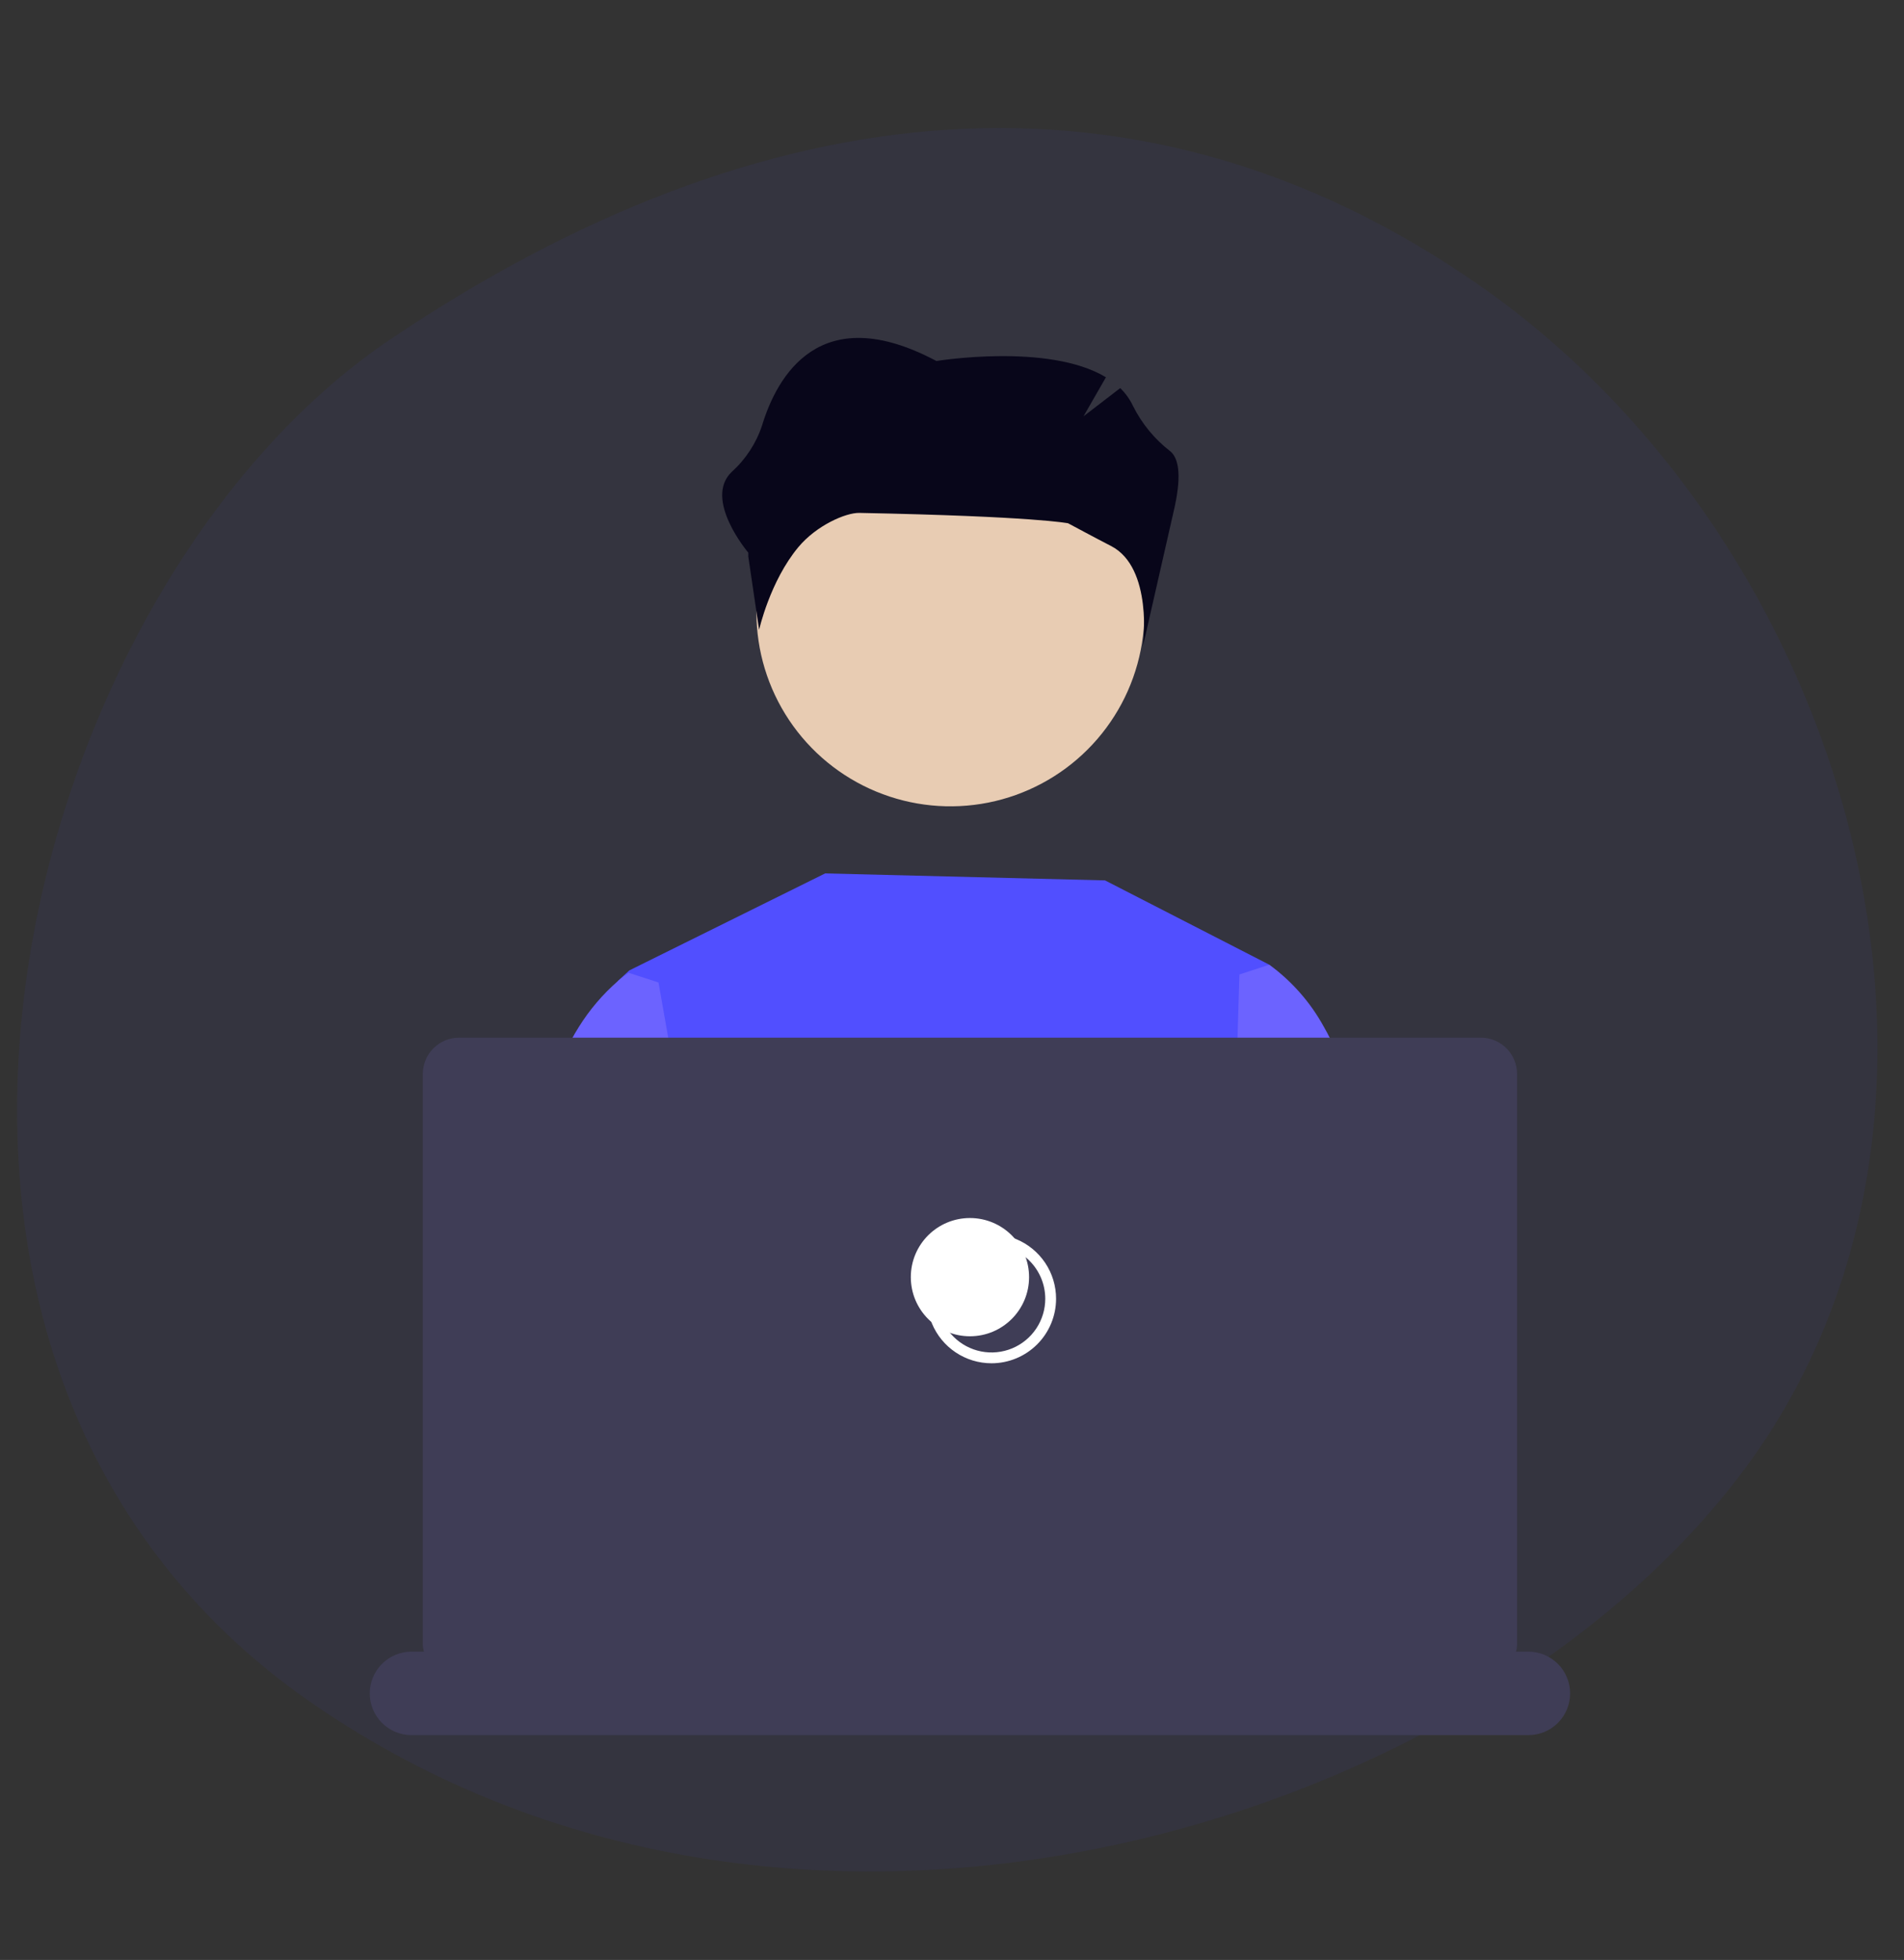 <svg width="169" height="174" viewBox="0 0 169 174" fill="none" xmlns="http://www.w3.org/2000/svg">
<rect x="0" y="0" width="169" height="174" fill="#333333" stroke="none"/>
<mask id="mask0_32_7999" style="mask-type:alpha" maskUnits="userSpaceOnUse" x="0" y="0" width="169" height="174">
<rect width="169" height="174" fill="#D9D9D9"/>
</mask>
<g mask="url(#mask0_32_7999)">
<path opacity="0.4" d="M155.478 129.557C132.748 161.344 71.55 181.533 27.639 151.161C-16.272 120.789 1.487 52.464 34.648 30.126C67.808 7.788 101.279 4.439 131.254 25.289C164.274 48.257 178.214 97.761 155.478 129.557Z" fill="#514FFF" fill-opacity="0.15"/>
<path d="M65.251 126.43L55.924 91.163L54.844 87.091L55.856 86.151L73.24 77.539L98.081 78.158L112.665 85.645L112.744 91.163L113.464 140.879L116.373 153.082H63.016L67.159 133.647L65.251 126.43Z" fill="#514FFF"/>
<path d="M126.611 153.082H112.706L108.867 125.362L109.872 91.163L110.011 86.51L112.665 85.644C114.666 87.106 116.319 88.99 117.509 91.163C119.215 94.132 120.632 98.388 120.279 104.109C120.279 104.109 120.594 110.864 120.294 115.363C120.088 118.437 123.676 137.869 126.611 153.082Z" fill="#6C63FF"/>
<path d="M65.306 126.077L65.257 126.429L61.568 153.081H45.578C46.86 137.98 48.367 119.1 48.165 116.074C47.865 111.579 48.18 104.82 48.18 104.82C47.797 98.623 49.496 94.154 51.382 91.162C52.33 89.641 53.499 88.269 54.849 87.09C55.149 86.828 55.465 86.583 55.794 86.359L58.449 87.222L59.142 91.162L65.306 126.077Z" fill="#6C63FF"/>
<path d="M67.141 54.364C67.141 57.77 68.151 61.099 70.043 63.931C71.935 66.763 74.624 68.97 77.771 70.273C80.917 71.576 84.379 71.917 87.72 71.253C91.06 70.588 94.128 68.948 96.536 66.54C98.945 64.132 100.585 61.064 101.249 57.724C101.913 54.383 101.572 50.921 100.269 47.775C98.966 44.628 96.759 41.939 93.927 40.047C91.095 38.154 87.766 37.145 84.36 37.145C79.805 37.133 75.431 38.932 72.202 42.145C68.973 45.358 67.152 49.723 67.141 54.278C67.141 54.307 67.141 54.336 67.141 54.364Z" fill="#E8CCB3"/>
<path d="M139.364 150.334C139.364 151.317 138.974 152.26 138.279 152.955C137.584 153.65 136.641 154.04 135.658 154.04H36.526C35.543 154.04 34.601 153.65 33.906 152.955C33.211 152.26 32.82 151.317 32.82 150.334C32.82 149.351 33.211 148.409 33.906 147.714C34.601 147.019 35.543 146.628 36.526 146.628H37.627C37.564 146.408 37.531 146.179 37.529 145.95V95.34C37.529 94.486 37.868 93.667 38.472 93.064C39.075 92.46 39.894 92.121 40.748 92.121H131.437C132.291 92.121 133.109 92.46 133.713 93.064C134.316 93.667 134.655 94.486 134.655 95.34V145.95C134.656 146.179 134.623 146.408 134.558 146.628H135.658C136.145 146.628 136.627 146.724 137.076 146.91C137.526 147.097 137.935 147.37 138.279 147.714C138.623 148.058 138.896 148.466 139.082 148.916C139.268 149.366 139.364 149.848 139.364 150.334Z" fill="#3F3D56"/>
<path d="M88.01 121.027C86.877 121.027 85.769 120.691 84.827 120.062C83.885 119.433 83.151 118.538 82.717 117.491C82.284 116.444 82.17 115.293 82.391 114.181C82.612 113.07 83.158 112.049 83.959 111.248C84.76 110.447 85.781 109.901 86.892 109.68C88.003 109.459 89.155 109.573 90.202 110.006C91.249 110.44 92.143 111.174 92.773 112.116C93.402 113.058 93.738 114.166 93.738 115.299C93.737 116.818 93.133 118.274 92.059 119.348C90.985 120.422 89.529 121.026 88.01 121.027ZM88.01 110.53C87.067 110.53 86.145 110.81 85.36 111.334C84.576 111.858 83.965 112.603 83.604 113.474C83.243 114.345 83.149 115.304 83.333 116.229C83.517 117.154 83.971 118.004 84.638 118.671C85.305 119.338 86.154 119.792 87.08 119.976C88.005 120.16 88.963 120.065 89.835 119.705C90.706 119.344 91.451 118.732 91.975 117.948C92.499 117.164 92.778 116.242 92.778 115.299C92.777 114.034 92.274 112.822 91.38 111.928C90.486 111.034 89.274 110.532 88.01 110.53Z" fill="white"/>
<path d="M86.092 118.63C88.991 118.63 91.341 116.28 91.341 113.381C91.341 110.483 88.991 108.133 86.092 108.133C83.194 108.133 80.844 110.483 80.844 113.381C80.844 116.28 83.194 118.63 86.092 118.63Z" fill="white"/>
<path d="M103.871 40.06C102.483 38.989 101.355 37.617 100.57 36.049C100.29 35.453 99.903 34.913 99.43 34.455L96.174 36.959L98.163 33.493C93.067 30.413 83.116 32.049 83.116 32.049C72.764 26.536 68.962 33.418 67.637 37.781C67.112 39.361 66.186 40.777 64.951 41.891C62.397 44.326 66.418 49.062 66.418 49.062V49.397L67.378 55.916C67.378 55.916 68.338 51.597 70.871 48.562C72.468 46.648 75.067 45.51 76.274 45.534C91.854 45.838 94.804 46.455 94.804 46.455C94.804 46.455 97.442 47.872 98.607 48.467C102.371 50.391 101.453 57.356 101.453 57.356L104.266 44.993C104.915 41.997 104.555 40.622 103.871 40.06Z" fill="#08061A"/>
</g>
</svg>
